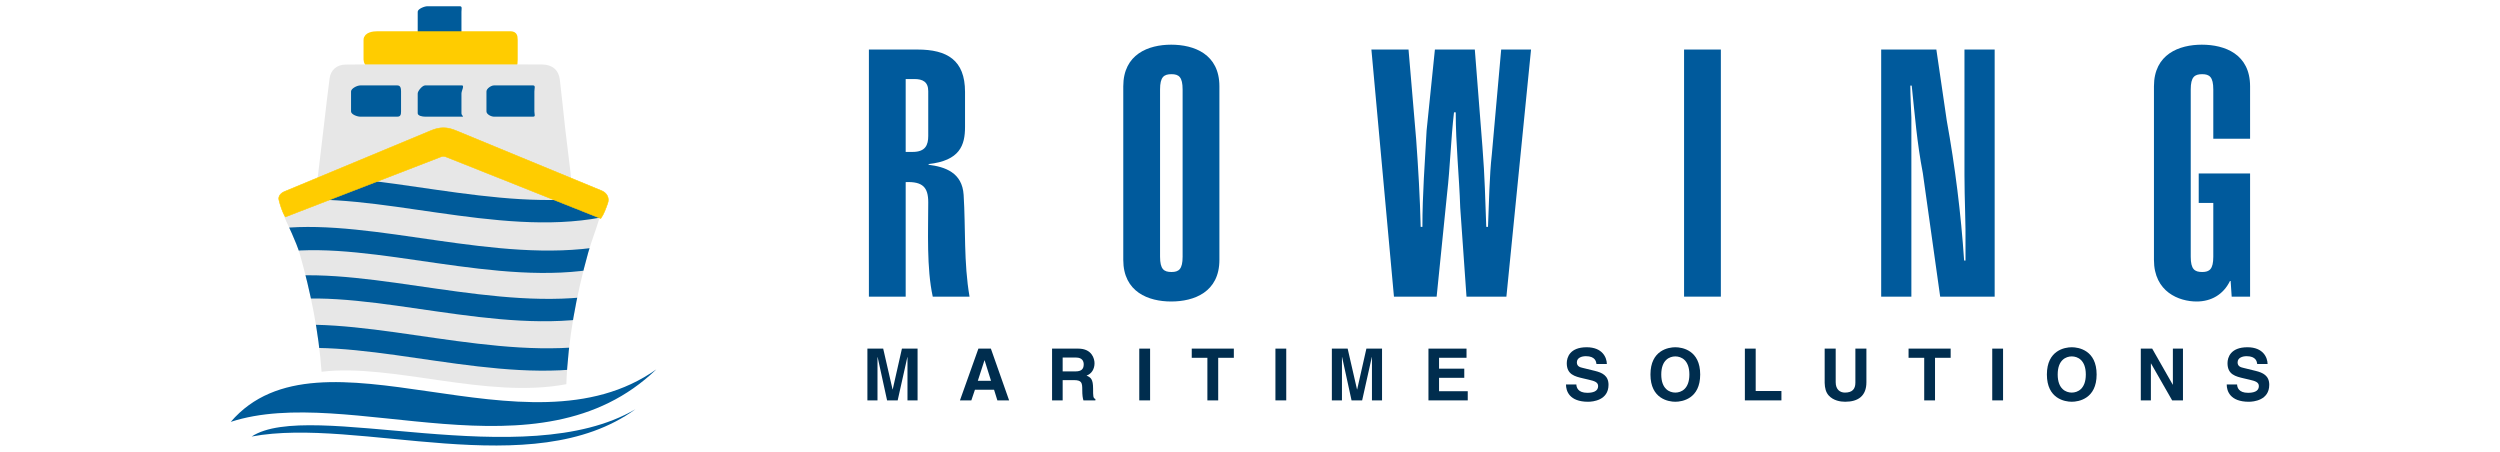 <?xml version="1.0" encoding="utf-8"?>
<!-- Generator: Adobe Illustrator 16.0.0, SVG Export Plug-In . SVG Version: 6.00 Build 0)  -->
<!DOCTYPE svg PUBLIC "-//W3C//DTD SVG 1.1//EN" "http://www.w3.org/Graphics/SVG/1.1/DTD/svg11.dtd">
<svg version="1.1" id="Layer_2" xmlns="http://www.w3.org/2000/svg" xmlns:xlink="http://www.w3.org/1999/xlink" x="0px" y="0px"
	 width="1200px" height="217px" viewBox="0 0 1200 217" enable-background="new 0 0 1200 217" xml:space="preserve">
<g>
	<g>
		<path fill="#005B9A" d="M221.5,21.021c0,1.378,0.512,2.979-0.802,2.979H205.1c-1.314,0-4.6-1.601-4.6-2.979V5.639
			c0-1.375,3.285-2.639,4.6-2.639h15.599c1.313,0,0.802,1.264,0.802,2.639V21.021z"/>
		
			<path fill="#FFCC00" stroke="#FFCC00" stroke-width="3" stroke-linecap="round" stroke-linejoin="round" stroke-miterlimit="10" d="
			M247,28.586c0,2.218-0.416,4.914-2.376,4.914h-63.453c-1.96,0-5.171-2.696-5.171-4.914v-9.418c0-2.22,3.211-2.668,5.171-2.668
			h63.453c1.96,0,2.376,0.448,2.376,2.668V28.586z"/>
		<path fill-rule="evenodd" clip-rule="evenodd" fill="#E7E7E7" d="M247.826,30.904c4.138,0.016,8.275,0.034,12.41,0.054
			c4.732,0.02,7.9,2.564,8.477,7.212c0.956,7.764,1.668,15.556,2.557,23.328c0.804,7.04,1.717,14.068,2.549,21.104
			c0.189,1.603,0.238,3.226,0.355,4.84c-0.617-0.165-1.26-0.259-1.842-0.501c-17.424-7.188-34.928-14.195-52.205-21.718
			c-4.863-2.117-8.807-2.109-13.645-0.024c-17.383,7.489-34.968,14.522-52.483,21.708c-0.517,0.212-1.093,0.918-1.701,0.096
			c1.119-9.459,2.235-18.915,3.366-28.373c0.838-7.049,1.604-14.104,2.564-21.136c0.546-3.964,3.535-6.422,7.527-6.493
			c4.132-0.073,8.264-0.072,12.398-0.104C201.375,30.9,224.601,30.9,247.826,30.904z"/>
		<g>
			<defs>
				<path id="SVGID_1_" d="M271.838,184.413c0.801-21.643,4.787-42.618,10.518-63.232c1.518-5.44,3.638-10.577,5.23-15.986
					c0.89-3.013,1.234-6.072,1.01-8.795c0.043-0.244,0.069-0.488,0.086-0.733l-70.038-31.562c-5.188-2.466-9.384-2.435-14.531,0.039
					L134.538,96.49c0.672,3.392,1.516,6.802,2.921,9.863c0,0,4.879,10.043,6.422,15.467c5.255,18.491,9.086,37.289,10.469,56.621
					C188.278,174.344,233.484,191.687,271.838,184.413z"/>
			</defs>
			<use xlink:href="#SVGID_1_"  overflow="visible" fill="#E7E7E7"/>
			<clipPath id="SVGID_2_">
				<use xlink:href="#SVGID_1_"  overflow="visible"/>
			</clipPath>
			<g clip-path="url(#SVGID_2_)">
				<path fill="#005B9A" d="M134.252,156.495c0.412,3.765,0.777,7.535,1.05,11.329c44.093-5.329,102.843,17.214,152.692,7.759
					c0.126-3.469,0.32-6.927,0.57-10.37C237.998,173.684,179.137,151.913,134.252,156.495z"/>
				<path fill="#005B9A" d="M134.653,132.771c0.413,3.759,0.78,7.532,1.05,11.328c44.099-5.331,102.846,17.212,152.692,7.76
					c0.132-3.473,0.321-6.93,0.573-10.373C238.402,149.956,179.544,128.185,134.653,132.771z"/>
				<path fill="#005B9A" d="M134.653,109.579c0.413,3.765,0.78,7.535,1.05,11.332c44.099-5.332,102.846,17.211,152.692,7.756
					c0.132-3.467,0.321-6.927,0.573-10.37C238.402,126.768,179.544,104.996,134.653,109.579z"/>
				<path fill="#005B9A" d="M134.653,85.312c0.413,3.765,0.78,7.537,1.05,11.332c44.099-5.33,102.846,17.211,152.692,7.759
					c0.132-3.472,0.321-6.929,0.573-10.372C238.402,102.503,179.544,80.729,134.653,85.312z"/>
			</g>
		</g>
		<path fill="#ABC2D0" d="M212.583,76.489c0.264,0.104,0.528,0.204,0.792,0.306C213.128,76.658,212.864,76.56,212.583,76.489z"/>
		<g>
			<path fill-rule="evenodd" clip-rule="evenodd" fill="#005B9A" d="M315.035,177.294c-62.629,44.488-161.285-24.793-204.273,25.205
				C167.411,183.977,258.217,232.007,315.035,177.294"/>
			<path fill-rule="evenodd" clip-rule="evenodd" fill="#005B9A" d="M305.01,196.425c-53.425,31.441-156.437-5.194-184.217,13.104
				C171.876,199.899,255.431,232.42,305.01,196.425"/>
		</g>
		<path fill="#FEC057" d="M220.107,73.658l70.038,22.652c0.192-1.865-0.933-3.534-2.93-4.4l-68.297-26.47
			c-4.336-1.773-7.845-1.752-12.141,0.019l-68.332,27.246c-1.744,0.706-3.001,2.141-2.576,3.728
			c0.046,0.156,0.089,0.313,0.132,0.468l69.58-23.215C210.727,71.912,214.919,71.888,220.107,73.658z M240.119,76.795
			c-0.268-0.102-0.531-0.202-0.798-0.306C239.605,76.56,239.872,76.658,240.119,76.795z"/>
		
			<path fill-rule="evenodd" clip-rule="evenodd" fill="#FFCC00" stroke="#FFCC00" stroke-width="0.259" stroke-linecap="round" stroke-linejoin="round" stroke-miterlimit="10" d="
			M136.978,104.13c-1.524-2.534-2.396-5.367-3.099-8.168c-0.431-1.712,0.857-3.26,2.654-4.016l70.121-29.191
			c4.408-1.9,8.004-1.91,12.439,0.022l69.887,28.839c2.445,1.125,3.621,3.489,2.721,5.966c-0.913,2.503-1.751,5.076-3.326,7.297
			l-74.254-29.562c-0.792-0.311-1.561-0.396-2.37-0.076L136.978,104.13z"/>
		<g>
			<path fill-rule="evenodd" clip-rule="evenodd" fill="#005B9A" d="M192.5,43.901c0-1.41-0.188-2.901-1.769-2.901h-17.773
				c-1.581,0-4.458,1.491-4.458,2.901v9.585c0,1.41,2.877,2.514,4.458,2.514h17.773c1.581,0,1.769-1.104,1.769-2.514V43.901z"/>
			<path fill-rule="evenodd" clip-rule="evenodd" fill="#005B9A" d="M256.5,43.901c0-1.41,0.681-2.901-0.628-2.901h-18.767
				c-1.309,0-3.605,1.491-3.605,2.901v9.585c0,1.41,2.297,2.514,3.605,2.514h18.767c1.309,0,0.628-1.104,0.628-2.514V43.901z"/>
			<path fill-rule="evenodd" clip-rule="evenodd" fill="#005B9A" d="M221.5,44.88c0-1.248,1.548-3.88,0.254-3.88h-17.711
				c-1.297,0-3.543,2.632-3.543,3.88v9.473c0,1.251,2.246,1.647,3.543,1.647h17.711c1.294,0-0.254-0.396-0.254-1.647V44.88z"/>
		</g>
	</g>
	<g>
		<path fill="#005A9C" d="M417.072,142.389V23.781h23.32c14.161,0,22.824,4.997,22.824,20.323v16.823
			c0,8.83-2.499,16.16-17.492,17.824v0.334c7.828,1,16.158,3.665,16.823,14.493c1.002,15.825,0,32.482,2.833,48.81h-17.659
			c-2.996-13.661-2.164-31.484-2.164-45.313c0-7.163-2.665-9.994-10.829-9.661v54.974H417.072z M434.729,72.923h3.334
			c6.164,0,7.495-3.333,7.495-7.663V43.77c0-4.498-2.665-5.829-6.663-5.829h-4.166V72.923z"/>
		<path fill="#005A9C" d="M539.172,41.438c0-15.492,12.162-19.99,22.985-19.99c10.996,0,23.157,4.498,23.157,19.99v83.291
			c0,15.49-12.161,19.989-23.157,19.989c-10.823,0-22.985-4.499-22.985-19.989V41.438z M556.828,123.232
			c0,5.994,1.834,7.328,5.495,7.328c3.501,0,5.332-1.334,5.332-7.328V42.938c0-5.997-1.831-7.33-5.332-7.33
			c-3.661,0-5.495,1.333-5.495,7.33V123.232z"/>
		<path fill="#005A9C" d="M669.098,142.389L658.271,23.781h17.822l3.667,43.144c0.999,13.826,1.831,27.82,2.163,41.979h0.833
			c0-15.493,1.168-30.818,2.003-46.145l3.994-38.979h19.156l3.668,46.809c1.165,14.492,1.331,25.486,1.83,38.314h0.832
			c0.5-11.661,0.669-24.488,1.837-34.815l4.493-50.308h14.331l-11.828,118.607h-19.157l-3.001-42.646
			c-0.499-15.326-2.164-30.485-2.164-45.81h-0.832c-1.501,12.992-1.833,26.153-3.334,39.146l-4.996,49.311H669.098z"/>
		<path fill="#005A9C" d="M808.354,142.389V23.781h17.656v118.607H808.354z"/>
		<path fill="#005A9C" d="M929.453,23.781l4.999,34.148c3.997,21.988,6.829,44.812,8.327,67.133h0.666v-6.33
			c0.166-11.495-0.5-23.155-0.5-34.649V23.781h14.494v118.607h-26.155l-8.327-59.306c-2.832-14.658-3.831-27.984-5.332-41.978
			h-0.666c0,5.164,0.334,10.327,0.5,15.324v85.959h-14.491V23.781H929.453z"/>
		<path fill="#005A9C" d="M1080.039,83.25v59.139h-8.832l-0.5-7.498h-0.332c-3.162,6.497-8.993,9.828-15.992,9.828
			c-8.327,0-20.488-4.499-20.488-19.989V41.438c0-15.492,12.161-19.99,22.987-19.99c10.996,0,23.157,4.498,23.157,19.99v25.152
			h-17.659V42.938c0-5.997-1.833-7.33-5.331-7.33c-3.664,0-5.498,1.333-5.498,7.33v80.295c0,5.994,1.834,7.328,5.498,7.328
			c3.498,0,5.331-1.334,5.331-7.328V97.409h-6.995V83.25H1080.039z"/>
	</g>
	<g>
		<path fill="#002D4E" d="M440.436,192.184h-4.844V171.42h-0.068l-4.638,20.764h-5.087l-4.534-20.764h-0.069v20.764h-4.844v-24.848
			h7.579l4.496,19.588h0.072l4.427-19.588h7.51V192.184z"/>
		<path fill="#002D4E" d="M466.241,192.184h-5.466l8.857-24.848h5.986l8.758,24.848h-5.642l-1.593-5.122h-9.168L466.241,192.184z
			 M469.357,182.771h6.33l-3.079-9.828h-0.068L469.357,182.771z"/>
		<path fill="#002D4E" d="M504.991,167.336h12.563c6.605,0,7.816,4.882,7.816,7.025c0,2.734-1.383,5.087-3.839,5.916
			c2.043,0.901,3.15,1.665,3.15,6.302c0,3.633,0,4.531,1.107,4.947v0.657h-5.744c-0.348-1.177-0.557-2.459-0.557-5.019
			c0-3.393-0.207-4.706-4.047-4.706h-5.365v9.725h-5.085V167.336z M516.168,178.272c2.7,0,4.014-0.933,4.014-3.393
			c0-1.313-0.591-3.251-3.633-3.251h-6.473v6.644H516.168z"/>
		<path fill="#002D4E" d="M552.045,192.184h-5.193v-24.848h5.193V192.184z"/>
		<path fill="#002D4E" d="M584.74,192.184h-5.193v-20.451h-7.507v-4.396h20.207v4.396h-7.507V192.184z"/>
		<path fill="#002D4E" d="M617.398,192.184h-5.191v-24.848h5.191V192.184z"/>
		<path fill="#002D4E" d="M663.382,192.184h-4.844V171.42h-0.069l-4.637,20.764h-5.088l-4.531-20.764h-0.071v20.764h-4.847v-24.848
			h7.581l4.497,19.588h0.071l4.428-19.588h7.51V192.184z"/>
		<path fill="#002D4E" d="M703.928,171.732h-13.183v5.226h12.109v4.393h-12.109v6.437h13.771v4.396h-18.857v-24.848h18.27V171.732z"
			/>
		<path fill="#002D4E" d="M756.652,184.536c0.034,1.383,0.726,4.012,5.26,4.012c2.456,0,5.19-0.586,5.19-3.217
			c0-1.938-1.871-2.456-4.499-3.079l-2.663-0.623c-4.018-0.933-7.892-1.833-7.892-7.303c0-2.766,1.486-7.647,9.55-7.647
			c7.616,0,9.656,4.984,9.69,8.029h-4.984c-0.138-1.107-0.551-3.739-5.084-3.739c-1.975,0-4.328,0.729-4.328,2.979
			c0,1.938,1.593,2.354,2.632,2.595l6.058,1.486c3.389,0.832,6.502,2.215,6.502,6.68c0,7.476-7.609,8.133-9.791,8.133
			c-9.067,0-10.623-5.226-10.623-8.305H756.652z"/>
		<path fill="#002D4E" d="M804.153,166.679c3.289,0,11.94,1.421,11.94,13.083c0,11.661-8.651,13.079-11.94,13.079
			c-3.285,0-11.937-1.418-11.937-13.079C792.217,168.1,800.868,166.679,804.153,166.679z M804.153,188.444
			c2.807,0,6.749-1.728,6.749-8.683c0-6.956-3.942-8.687-6.749-8.687c-2.8,0-6.746,1.73-6.746,8.687
			C797.407,186.717,801.354,188.444,804.153,188.444z"/>
		<path fill="#002D4E" d="M842.731,187.684h12.353v4.5h-17.547v-24.848h5.194V187.684z"/>
		<path fill="#002D4E" d="M895.875,183.497c0,6.54-3.946,9.344-10.21,9.344c-2.284,0-5.673-0.555-7.889-3.014
			c-1.352-1.521-1.868-3.526-1.937-6.02v-16.472h5.294v16.127c0,3.461,2.006,4.981,4.428,4.981c3.563,0,5.019-1.728,5.019-4.74
			v-16.368h5.295V183.497z"/>
		<path fill="#002D4E" d="M928.811,192.184h-5.191v-20.451h-7.509v-4.396h20.207v4.396h-7.507V192.184z"/>
		<path fill="#002D4E" d="M961.469,192.184h-5.191v-24.848h5.191V192.184z"/>
		<path fill="#002D4E" d="M994.441,166.679c3.286,0,11.938,1.421,11.938,13.083c0,11.661-8.651,13.079-11.938,13.079
			c-3.288,0-11.937-1.418-11.937-13.079C982.505,168.1,991.153,166.679,994.441,166.679z M994.441,188.444
			c2.801,0,6.75-1.728,6.75-8.683c0-6.956-3.949-8.687-6.75-8.687c-2.803,0-6.749,1.73-6.749,8.687
			C987.692,186.717,991.639,188.444,994.441,188.444z"/>
		<path fill="#002D4E" d="M1042.982,167.336h4.844v24.848h-5.191l-10.138-17.72h-0.069v17.72h-4.844v-24.848h5.467l9.862,17.304
			h0.069V167.336z"/>
		<path fill="#002D4E" d="M1073.807,184.536c0.034,1.383,0.726,4.012,5.257,4.012c2.459,0,5.193-0.586,5.193-3.217
			c0-1.938-1.87-2.456-4.499-3.079l-2.663-0.623c-4.017-0.933-7.891-1.833-7.891-7.303c0-2.766,1.486-7.647,9.55-7.647
			c7.612,0,9.652,4.984,9.689,8.029h-4.984c-0.137-1.107-0.553-3.739-5.084-3.739c-1.975,0-4.327,0.729-4.327,2.979
			c0,1.938,1.593,2.354,2.628,2.595l6.058,1.486c3.389,0.832,6.505,2.215,6.505,6.68c0,7.476-7.612,8.133-9.79,8.133
			c-9.067,0-10.626-5.226-10.626-8.305H1073.807z"/>
	</g>
</g>
</svg>
